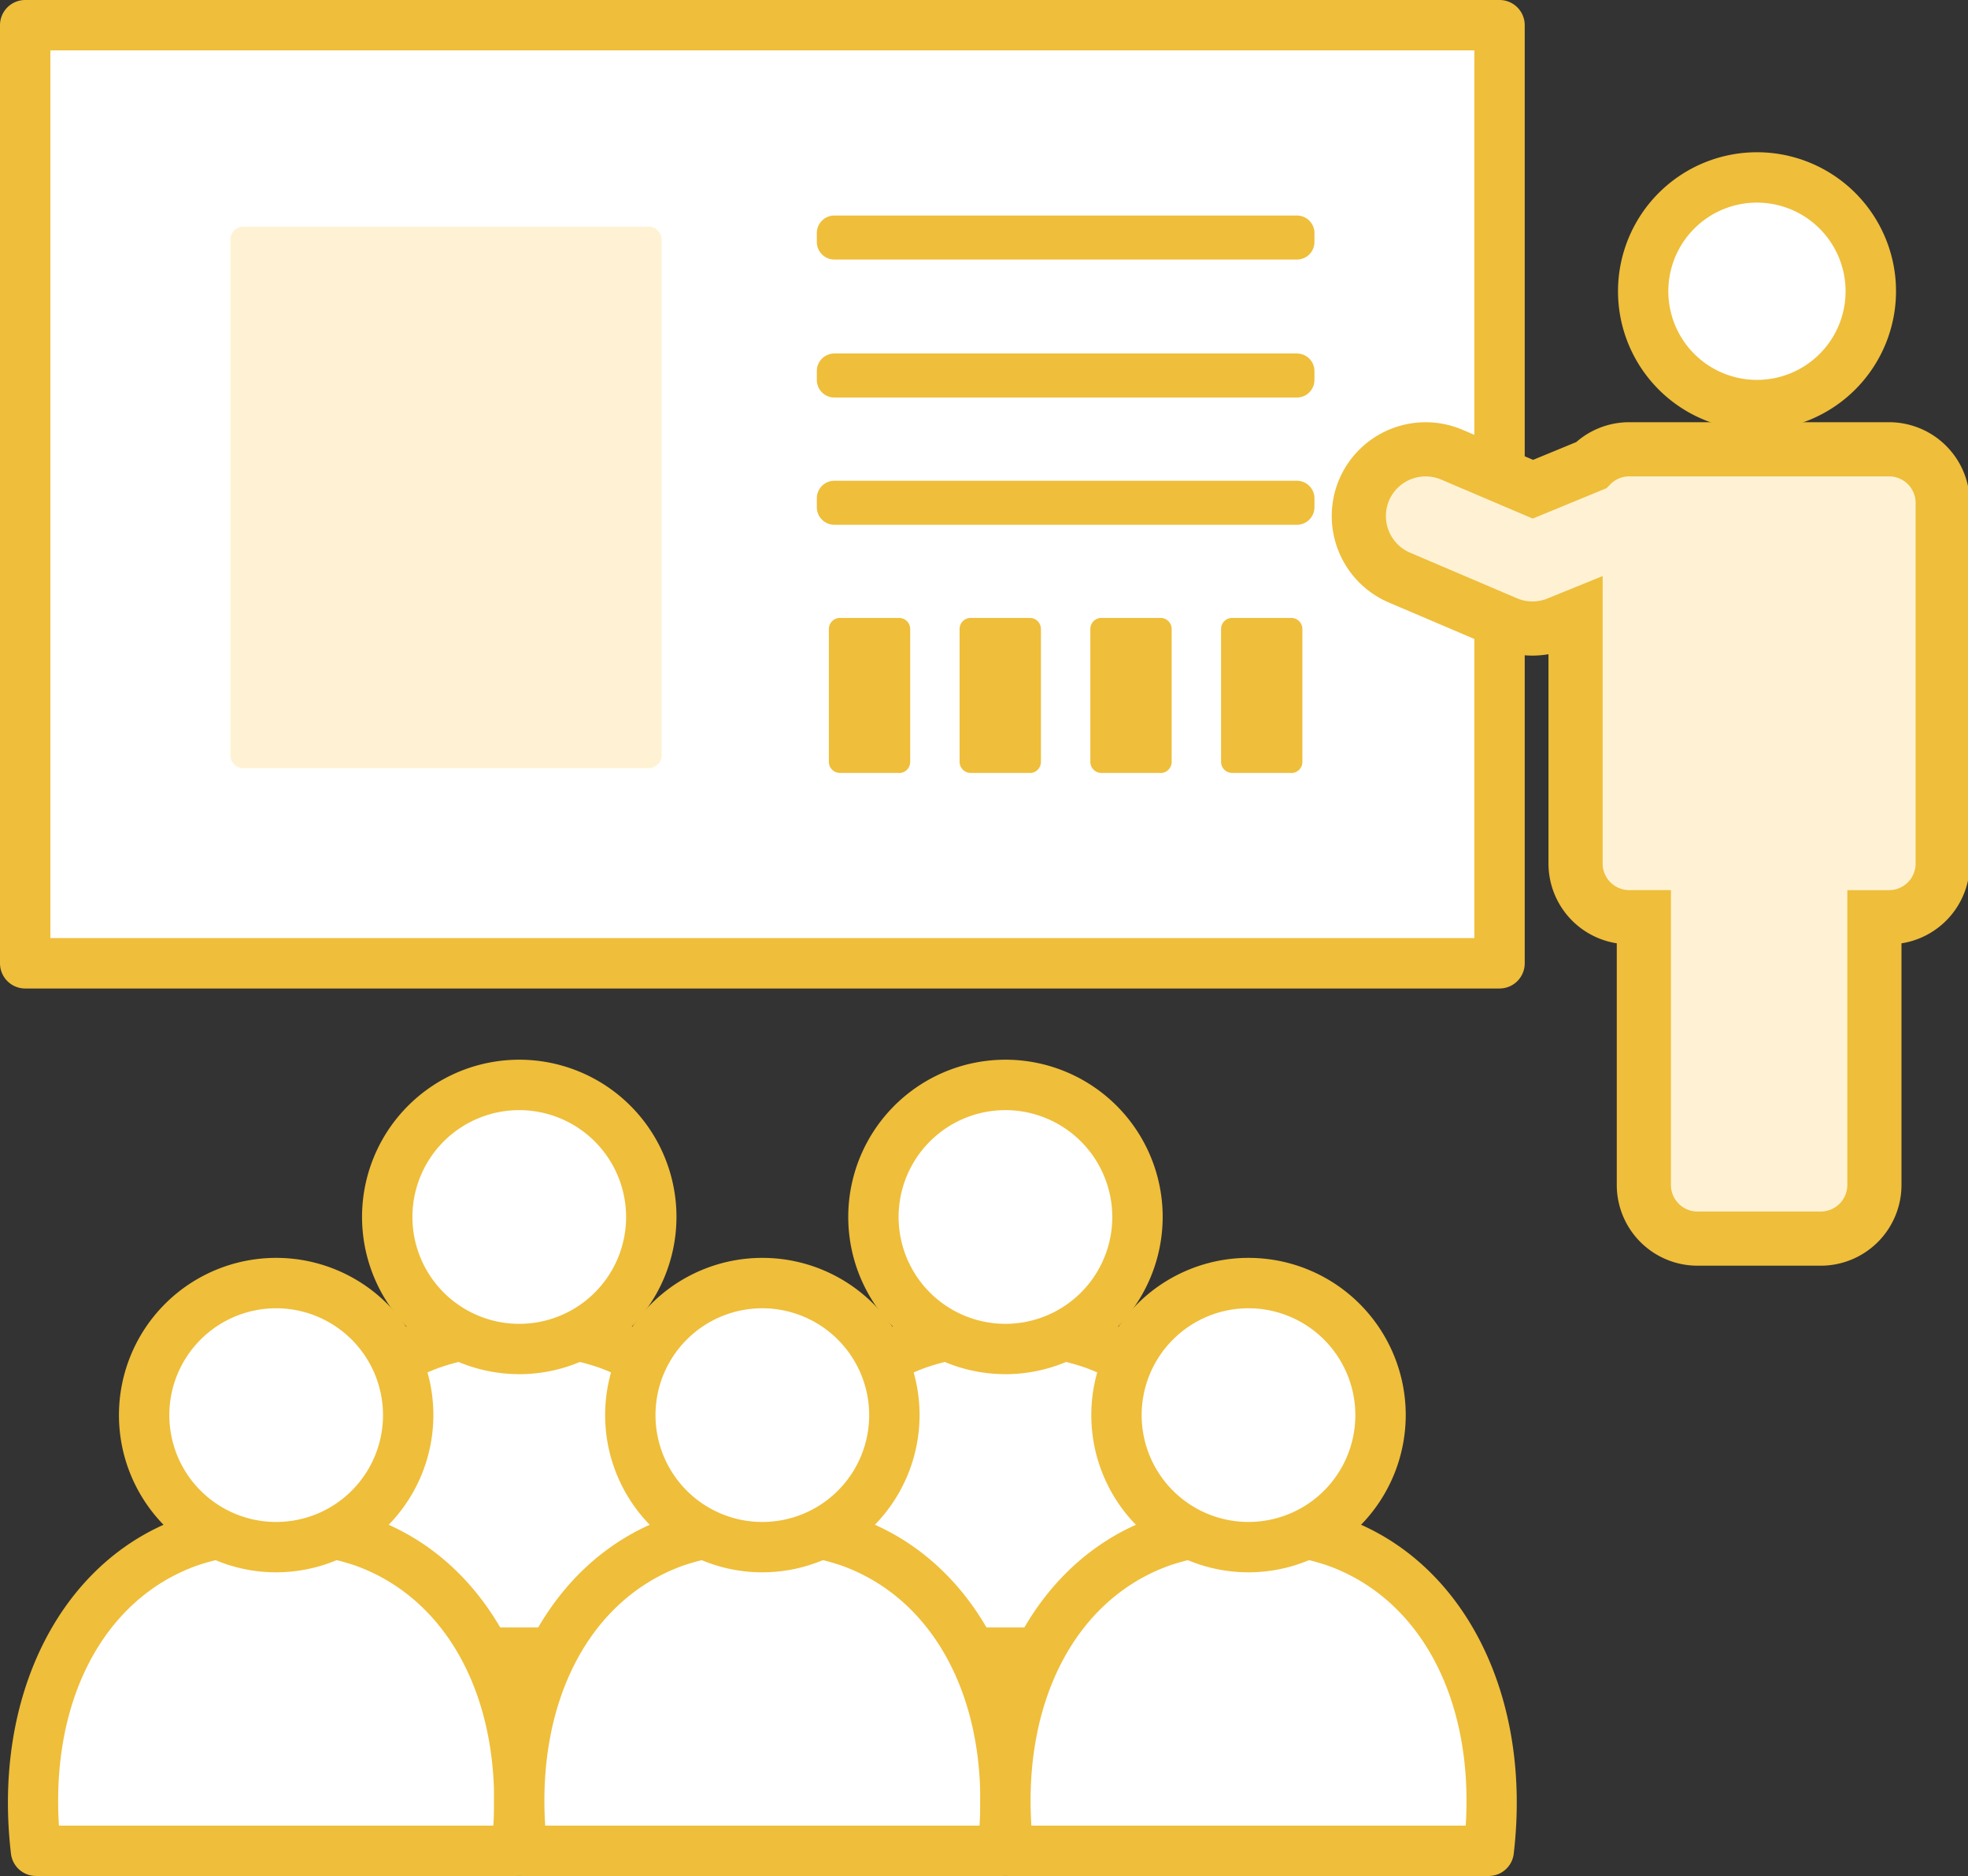 <svg data-name="グループ 1346" xmlns="http://www.w3.org/2000/svg" width="110.02" height="104.87"><rect width="100%" height="100%" fill="#333333" stroke="none"/><defs><clipPath id="a"><path data-name="長方形 647" fill="none" d="M0 0h110.02v104.87H0z"/></clipPath></defs><path data-name="長方形 646" fill="#fff" d="M1.408 1.409h82.423V53.85H1.408z"/><g data-name="グループ 1345"><g data-name="グループ 1344" clip-path="url(#a)"><path data-name="パス 674" d="M83.831 55.258H1.408A1.408 1.408 0 010 53.849V1.408A1.408 1.408 0 011.408 0h82.423a1.408 1.408 0 011.408 1.408v52.441a1.408 1.408 0 01-1.408 1.409M2.816 52.441h79.606V2.816H2.816z" fill="#efbe3a"/><path data-name="パス 675" d="M33.98 75.131a13.93 13.93 0 00-4.5-.766v-.012c-.161-.006-.3.007-.451.006s-.293-.011-.455-.006v.012a13.924 13.924 0 00-4.5.766c-6.113 2.226-9.438 9.114-8.475 17.252h26.856c.963-8.138-2.362-15.026-8.475-17.252" fill="#fff"/><path data-name="パス 676" d="M42.455 93.79H15.604a1.409 1.409 0 01-1.4-1.242c-1.038-8.785 2.737-16.316 9.393-18.74a15.4 15.4 0 014.764-.846 1.257 1.257 0 01.168-.017h.652c.113 0 .226-.007.35 0a1.256 1.256 0 01.169.017 15.386 15.386 0 014.763.846c6.657 2.424 10.43 9.955 9.392 18.74a1.408 1.408 0 01-1.4 1.242m-25.566-2.815H41.17c.448-7.006-2.486-12.633-7.671-14.521a12.53 12.53 0 00-4.042-.683 1.208 1.208 0 01-.154-.01h-.547a1.194 1.194 0 01-.153.01 12.52 12.52 0 00-4.042.683c-5.186 1.888-8.12 7.514-7.672 14.521" fill="#efbe3a"/><path data-name="パス 677" d="M36.41 68.025a7.381 7.381 0 11-7.381-7.381 7.381 7.381 0 017.381 7.381" fill="#fff"/><path data-name="パス 678" d="M29.029 76.817a8.789 8.789 0 118.789-8.786 8.8 8.8 0 01-8.789 8.788m0-14.761a5.973 5.973 0 105.973 5.973 5.98 5.98 0 00-5.973-5.973" fill="#efbe3a"/><path data-name="パス 679" d="M61.16 75.131a13.93 13.93 0 00-4.5-.766v-.012c-.161-.006-.3.007-.451.006s-.293-.011-.455-.006v.012a13.924 13.924 0 00-4.5.766c-6.108 2.226-9.433 9.114-8.469 17.252h26.85c.963-8.138-2.362-15.026-8.475-17.252" fill="#fff"/><path data-name="パス 680" d="M69.635 93.79H42.784a1.409 1.409 0 01-1.4-1.242c-1.039-8.785 2.735-16.316 9.392-18.74a15.392 15.392 0 014.764-.846 1.258 1.258 0 01.168-.017h.651c.113 0 .226-.007.351 0a1.257 1.257 0 01.169.017 15.358 15.358 0 014.763.847c6.656 2.423 10.43 9.954 9.392 18.739a1.408 1.408 0 01-1.4 1.242m-25.565-2.815H68.35c.448-7.006-2.487-12.633-7.672-14.521a12.551 12.551 0 00-4.042-.682 1.2 1.2 0 01-.153-.01h-.027c-.085 0-.166.006-.256 0h-.262a1.218 1.218 0 01-.154.01 12.52 12.52 0 00-4.042.683c-5.186 1.888-8.12 7.514-7.672 14.521" fill="#efbe3a"/><path data-name="パス 681" d="M63.59 68.025a7.381 7.381 0 11-7.381-7.381 7.381 7.381 0 017.381 7.381" fill="#fff"/><path data-name="パス 682" d="M56.21 76.817a8.789 8.789 0 118.789-8.786 8.8 8.8 0 01-8.789 8.788m0-14.761a5.973 5.973 0 105.972 5.973 5.98 5.98 0 00-5.972-5.973" fill="#efbe3a"/><path data-name="パス 683" d="M20.39 86.21a13.93 13.93 0 00-4.5-.766v-.012c-.161-.006-.3.007-.451.006s-.293-.011-.455-.006v.012a13.924 13.924 0 00-4.5.766c-6.113 2.226-9.438 9.114-8.475 17.252h26.85c.963-8.138-2.362-15.026-8.475-17.252" fill="#fff"/><path data-name="パス 684" d="M28.866 104.87H2.014a1.409 1.409 0 01-1.4-1.242c-1.039-8.785 2.735-16.316 9.392-18.74a15.408 15.408 0 014.76-.846 1.387 1.387 0 01.166-.016h.649c.116 0 .232-.006.358 0a1.4 1.4 0 01.166.016 15.4 15.4 0 014.762.846c6.656 2.424 10.43 9.955 9.391 18.74a1.407 1.407 0 01-1.4 1.242m-25.559-2.815H27.58c.447-7.006-2.487-12.632-7.671-14.521a12.527 12.527 0 00-4.043-.682 1.434 1.434 0 01-.155-.011h-.545a1.435 1.435 0 01-.156.011 12.52 12.52 0 00-4.044.682c-5.185 1.888-8.119 7.515-7.671 14.521" fill="#efbe3a"/><path data-name="パス 685" d="M22.82 79.107a7.381 7.381 0 11-7.381-7.381 7.381 7.381 0 017.381 7.381" fill="#fff"/><path data-name="パス 686" d="M15.439 87.895a8.789 8.789 0 118.789-8.789 8.8 8.8 0 01-8.789 8.789m0-14.761a5.973 5.973 0 105.973 5.972 5.979 5.979 0 00-5.973-5.972" fill="#efbe3a"/><path data-name="パス 687" d="M47.57 86.21a13.93 13.93 0 00-4.5-.766v-.012c-.161-.006-.3.007-.451.006s-.293-.011-.455-.006v.012a13.924 13.924 0 00-4.5.766c-6.113 2.226-9.438 9.114-8.475 17.252h26.85c.963-8.138-2.362-15.026-8.475-17.252" fill="#fff"/><path data-name="パス 688" d="M56.045 104.87H29.194a1.409 1.409 0 01-1.4-1.242c-1.039-8.785 2.735-16.316 9.392-18.74a15.408 15.408 0 014.764-.846 1.406 1.406 0 01.166-.016h.649c.116 0 .233-.006.359 0a1.391 1.391 0 01.165.016 15.408 15.408 0 014.764.846c6.656 2.424 10.43 9.955 9.392 18.74a1.408 1.408 0 01-1.4 1.242m-25.566-2.816H54.76c.448-7.006-2.487-12.632-7.671-14.521a12.522 12.522 0 00-4.043-.682 1.434 1.434 0 01-.155-.011h-.543a1.434 1.434 0 01-.155.011 12.527 12.527 0 00-4.043.682c-5.184 1.888-8.119 7.515-7.671 14.521" fill="#efbe3a"/><path data-name="パス 689" d="M50 79.107a7.381 7.381 0 11-7.381-7.381A7.381 7.381 0 0150 79.107" fill="#fff"/><path data-name="パス 690" d="M42.619 87.895a8.789 8.789 0 118.789-8.789 8.8 8.8 0 01-8.789 8.789m0-14.761a5.973 5.973 0 105.972 5.972 5.98 5.98 0 00-5.972-5.972" fill="#efbe3a"/><path data-name="パス 691" d="M74.75 86.21a13.93 13.93 0 00-4.5-.766v-.012c-.161-.006-.3.007-.451.006s-.293-.011-.455-.006v.012a13.924 13.924 0 00-4.5.766c-6.113 2.226-9.438 9.114-8.475 17.252h26.85c.963-8.138-2.362-15.026-8.475-17.252" fill="#fff"/><path data-name="パス 692" d="M83.225 104.87H56.374a1.409 1.409 0 01-1.4-1.242c-1.039-8.785 2.735-16.316 9.392-18.74a15.407 15.407 0 014.763-.846 1.421 1.421 0 01.166-.016h.649c.116 0 .233-.006.359 0a1.426 1.426 0 01.166.016 15.406 15.406 0 014.763.846c6.656 2.424 10.43 9.955 9.392 18.74a1.408 1.408 0 01-1.4 1.242m-25.566-2.816H81.94c.448-7.006-2.487-12.632-7.672-14.521a12.513 12.513 0 00-4.041-.682 1.4 1.4 0 01-.155-.011h-.544a1.418 1.418 0 01-.156.011 12.532 12.532 0 00-4.043.682c-5.184 1.888-8.119 7.515-7.67 14.521" fill="#efbe3a"/><path data-name="パス 693" d="M77.179 79.107a7.381 7.381 0 11-7.381-7.381 7.381 7.381 0 017.381 7.381" fill="#fff"/><path data-name="パス 694" d="M69.798 87.895a8.789 8.789 0 118.789-8.789 8.8 8.8 0 01-8.789 8.789m0-14.761a5.973 5.973 0 105.972 5.972 5.979 5.979 0 00-5.972-5.972" fill="#efbe3a"/><path data-name="パス 695" d="M104.587 16.281a6.363 6.363 0 11-6.363-6.363 6.363 6.363 0 016.363 6.363" fill="#fff"/><path data-name="パス 696" d="M98.225 24.053a7.771 7.771 0 117.771-7.772 7.78 7.78 0 01-7.771 7.772m0-12.727a4.955 4.955 0 104.952 4.955 4.961 4.961 0 00-4.954-4.955" fill="#efbe3a"/><path data-name="パス 697" d="M105.61 25.116H91.082a2.988 2.988 0 00-2.13.891l-3.254 1.341-4.537-1.932a3.738 3.738 0 00-4.9 1.973 3.742 3.742 0 001.975 4.9l5.974 2.547a3.727 3.727 0 002.887.017l.984-.4v13.819a3 3 0 003 3h.818V66.24a3 3 0 003 3h6.888a3 3 0 003-3V51.274h.819a3 3 0 003-3V28.117a3 3 0 00-3-3" fill="#fff2d4"/><path data-name="パス 698" d="M105.61 25.116H91.082a2.988 2.988 0 00-2.13.891l-3.254 1.341-4.537-1.932a3.738 3.738 0 00-4.9 1.973 3.742 3.742 0 001.975 4.9l5.974 2.547a3.727 3.727 0 002.887.017l.984-.4v13.819a3 3 0 003 3h.818V66.24a3 3 0 003 3h6.888a3 3 0 003-3V51.274h.819a3 3 0 003-3V28.117a3 3 0 00-2.996-3.001z" fill="none" stroke="#efbe3a" stroke-miterlimit="10" stroke-width="3.028"/><path data-name="パス 699" d="M72.501 14.509H46.646a.982.982 0 01-.982-.983v-.495a.982.982 0 01.982-.983h25.855a.983.983 0 01.983.983v.495a.983.983 0 01-.983.983" fill="#efbe3a"/><path data-name="パス 700" d="M72.501 22.222H46.646a.982.982 0 01-.982-.983v-.495a.982.982 0 01.982-.983h25.855a.983.983 0 01.983.983v.495a.983.983 0 01-.983.983" fill="#efbe3a"/><path data-name="パス 701" d="M72.501 29.336H46.646a.982.982 0 01-.982-.983v-.495a.982.982 0 01.982-.983h25.855a.983.983 0 01.983.983v.495a.983.983 0 01-.983.983" fill="#efbe3a"/><path data-name="パス 702" d="M36.265 42.944H13.604a.725.725 0 01-.724-.724V13.395a.725.725 0 01.724-.724h22.661a.725.725 0 01.724.724v28.821a.725.725 0 01-.724.724" fill="#fff2d4"/><path data-name="パス 703" d="M50.265 43.208h-3.309a.62.62 0 01-.619-.619v-7.427a.62.62 0 01.62-.619h3.307a.619.619 0 01.619.619v7.432a.619.619 0 01-.619.619" fill="#efbe3a"/><path data-name="パス 704" d="M57.574 43.208h-3.309a.62.62 0 01-.619-.619v-7.427a.62.62 0 01.62-.619h3.307a.619.619 0 01.619.619v7.432a.619.619 0 01-.619.619" fill="#efbe3a"/><path data-name="パス 705" d="M64.883 43.208h-3.309a.62.62 0 01-.619-.619v-7.427a.62.62 0 01.619-.619h3.308a.619.619 0 01.619.619v7.432a.619.619 0 01-.619.619" fill="#efbe3a"/><path data-name="パス 706" d="M72.191 43.208h-3.309a.62.62 0 01-.619-.619v-7.427a.62.62 0 01.619-.619h3.308a.619.619 0 01.619.619v7.432a.619.619 0 01-.619.619" fill="#efbe3a"/></g></g></svg>